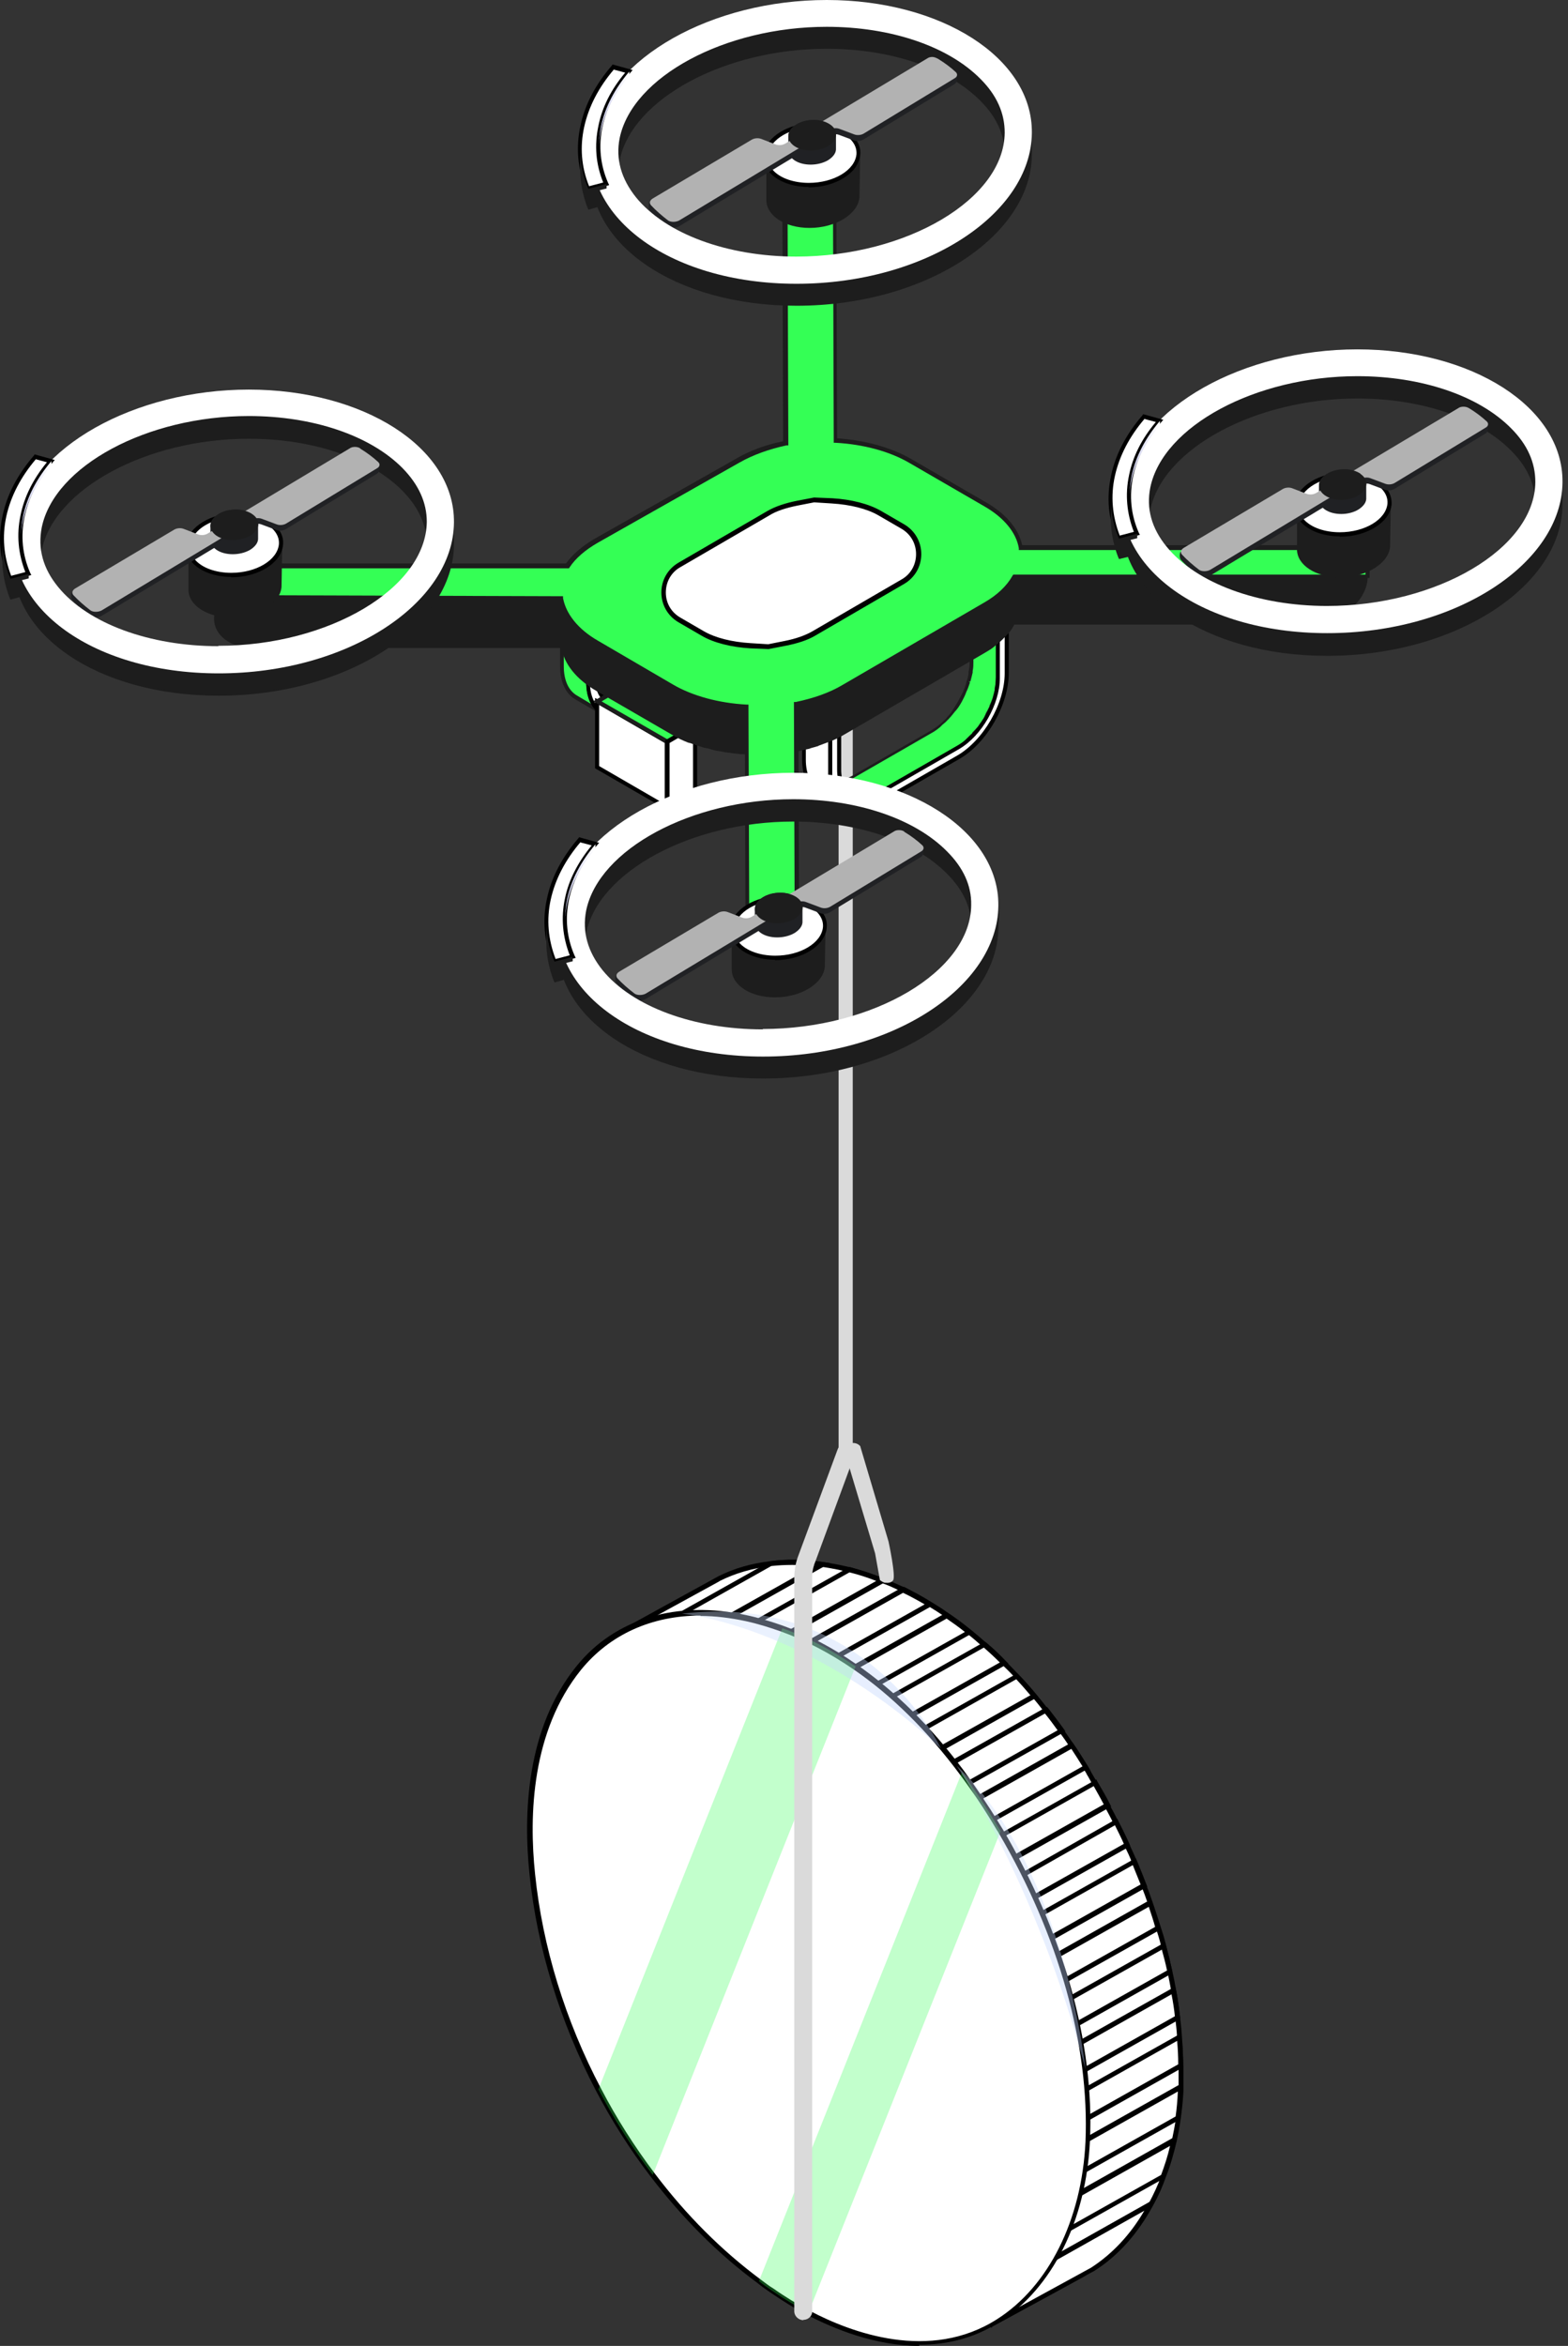 <svg width="246" height="368" viewBox="0 0 246 368" fill="none" xmlns="http://www.w3.org/2000/svg">
<rect x="0" y="0" width="246" height="368" fill="#333333" stroke="none"/>
<path d="M185.256 324.068C185.256 325.178 185.256 326.288 185.256 327.34C185.256 327.573 185.256 327.748 185.256 327.982C185.198 329.384 185.081 330.786 184.847 332.188C184.672 333.415 184.438 334.584 184.205 335.811C183.796 337.68 183.212 339.55 182.511 341.419C181.985 342.938 181.284 344.399 180.583 345.801C178.363 349.89 175.383 353.454 171.469 356.024H171.411L171.294 356.141L170.008 356.842L168.022 357.894L167.263 358.303L155.637 364.671L150.145 362.86L148.334 362.275L152.716 359.004C152.365 358.945 152.073 358.887 151.723 358.77C149.912 358.361 148.159 357.777 146.406 357.134C145.296 356.725 144.186 356.258 143.135 355.732C142.317 355.382 141.557 354.973 140.798 354.505C138.987 353.512 137.293 352.461 135.715 351.351C114.859 336.921 100.721 311.215 98.15 286.153C97.858 283.64 97.741 281.011 97.8 278.383C97.8 276.922 97.917 275.461 98.034 274.001C98.092 272.833 98.267 271.664 98.442 270.496C98.734 268.685 99.144 266.932 99.611 265.179C100.02 263.777 100.487 262.434 101.071 261.148C101.247 260.739 101.422 260.33 101.597 259.921L99.903 257.117L98.793 255.365L112.814 247.711C115.326 246.426 118.072 245.667 120.935 245.316C123.564 244.966 126.251 245.024 128.997 245.433C129.873 245.55 130.808 245.725 131.684 245.9C132.21 246.017 132.736 246.134 133.261 246.251C135.014 246.718 136.767 247.302 138.461 247.945C139.571 248.354 140.623 248.821 141.733 249.347C143.193 250.048 144.537 250.808 145.939 251.626C146.815 252.151 147.75 252.736 148.626 253.378C149.853 254.196 151.022 255.072 152.19 256.007C153.008 256.65 153.767 257.292 154.527 257.935C155.578 258.87 156.63 259.805 157.623 260.856C158.324 261.557 159.025 262.258 159.668 262.959C160.603 263.952 161.537 265.004 162.414 266.056C163.056 266.757 163.641 267.516 164.225 268.276C165.101 269.327 165.861 270.437 166.678 271.547C167.263 272.307 167.788 273.066 168.314 273.884C169.074 274.994 169.833 276.163 170.534 277.273C170.826 277.681 171.06 278.149 171.352 278.558C171.586 278.967 171.82 279.317 171.995 279.726C172.696 280.895 173.338 282.063 173.981 283.231C174.448 284.108 174.857 284.926 175.325 285.802C175.909 286.97 176.493 288.197 177.077 289.424C177.486 290.3 177.837 291.118 178.246 292.053C178.772 293.28 179.297 294.565 179.765 295.85C180.115 296.727 180.466 297.662 180.758 298.538C181.225 299.823 181.634 301.108 182.043 302.452C182.335 303.387 182.627 304.322 182.861 305.256C183.212 306.6 183.562 308.002 183.854 309.346C184.088 310.339 184.263 311.274 184.438 312.267C184.731 313.727 184.906 315.129 185.081 316.532C185.198 317.583 185.315 318.576 185.373 319.57C185.49 321.088 185.549 322.607 185.607 324.126L185.256 324.068Z" fill="white"/>
<path d="M155.636 365.137L147.457 362.449L151.78 359.236C151.78 359.236 151.663 359.236 151.605 359.236C149.91 358.827 148.099 358.243 146.288 357.542C145.237 357.133 144.127 356.666 143.017 356.14C142.199 355.789 141.439 355.381 140.738 354.972H140.621C138.869 353.978 137.116 352.868 135.48 351.758C115.208 337.679 100.369 311.974 97.74 286.268C97.448 283.639 97.331 281.01 97.39 278.44C97.39 276.921 97.506 275.402 97.623 274C97.682 272.831 97.857 271.663 98.032 270.494C98.324 268.625 98.733 266.814 99.201 265.12C99.61 263.718 100.077 262.374 100.661 261.03C100.778 260.68 100.953 260.329 101.129 259.979L98.207 255.247L112.754 247.243C115.208 246.016 117.895 245.256 120.816 244.906C123.387 244.555 126.133 244.614 128.996 245.023C129.872 245.14 130.807 245.315 131.741 245.49C132.267 245.607 132.793 245.724 133.319 245.841C135.13 246.308 136.941 246.892 138.577 247.593C139.628 248.002 140.68 248.47 141.848 248.995C143.25 249.638 144.652 250.398 146.055 251.274C146.814 251.741 147.807 252.325 148.742 253.027C149.91 253.786 151.137 254.721 152.306 255.655C153.182 256.357 154 257.058 154.642 257.642C155.752 258.577 156.804 259.57 157.739 260.563C158.44 261.264 159.141 261.965 159.783 262.666C160.893 263.834 161.77 264.828 162.529 265.762C163.113 266.405 163.698 267.164 164.34 267.982C165.275 269.209 166.093 270.261 166.794 271.254C167.261 271.897 167.787 272.656 168.43 273.591C169.189 274.701 169.89 275.811 170.65 277.038C170.825 277.271 171 277.563 171.117 277.856C171.234 278.031 171.292 278.206 171.409 278.381C171.643 278.79 171.877 279.141 172.052 279.55C172.695 280.601 173.396 281.828 174.038 283.055C174.506 283.873 174.973 284.749 175.382 285.626C176.025 286.911 176.609 288.079 177.135 289.248L177.31 289.598C177.66 290.358 178.011 291.059 178.303 291.877C178.829 293.162 179.355 294.389 179.822 295.674C180.173 296.55 180.523 297.485 180.815 298.361C181.282 299.705 181.691 300.99 182.1 302.276C182.393 303.152 182.685 304.087 182.918 305.08C183.269 306.424 183.619 307.826 183.911 309.169C184.145 310.162 184.32 311.097 184.496 312.09C184.788 313.551 184.963 314.953 185.138 316.414C185.255 317.465 185.372 318.458 185.43 319.51C185.547 320.97 185.606 322.548 185.664 324.067C185.664 325.41 185.664 326.404 185.664 327.338C185.664 327.572 185.664 327.747 185.664 327.981C185.606 329.441 185.43 330.902 185.255 332.246C185.08 333.589 184.846 334.758 184.612 335.868C184.145 337.854 183.619 339.724 182.918 341.476C182.393 342.995 181.75 344.456 180.932 345.916C178.537 350.356 175.44 353.862 171.643 356.257L171.409 356.374L170.533 356.841L170.066 357.133L167.378 358.594L155.577 365.02L155.636 365.137ZM149.151 362.157L155.577 364.261L171.176 355.731C174.856 353.336 177.894 349.947 180.231 345.624C180.99 344.222 181.633 342.82 182.159 341.418V341.301C182.86 339.607 183.386 337.737 183.853 335.751C184.087 334.641 184.32 333.473 184.496 332.187C184.671 330.844 184.788 329.441 184.905 327.981C184.905 327.747 184.905 327.572 184.905 327.338C184.905 326.404 184.905 325.41 184.905 324.067C184.905 322.548 184.788 321.029 184.671 319.568C184.613 318.517 184.496 317.524 184.379 316.53C184.204 315.128 184.028 313.726 183.736 312.266C183.561 311.272 183.386 310.338 183.152 309.345C182.86 308.001 182.509 306.599 182.159 305.255C181.925 304.262 181.633 303.327 181.341 302.451C180.99 301.166 180.523 299.822 180.056 298.537C179.764 297.66 179.413 296.726 179.062 295.849C178.595 294.622 178.069 293.337 177.544 292.052C177.251 291.292 176.901 290.533 176.55 289.832L176.375 289.481C175.849 288.313 175.324 287.145 174.622 285.918C174.214 285.041 173.746 284.223 173.279 283.347C172.636 282.12 171.994 280.893 171.351 279.842C171.117 279.433 170.942 279.082 170.708 278.673C170.591 278.498 170.475 278.323 170.416 278.148C170.241 277.914 170.124 277.622 169.949 277.388C169.248 276.22 168.488 275.11 167.787 274C167.203 273.065 166.677 272.364 166.21 271.721C165.509 270.728 164.749 269.677 163.756 268.45C163.114 267.632 162.529 266.872 161.945 266.23C161.186 265.295 160.309 264.302 159.199 263.133C158.557 262.432 157.856 261.731 157.155 261.089C156.22 260.095 155.168 259.161 154.058 258.226C153.416 257.642 152.598 256.941 151.78 256.298C150.611 255.363 149.443 254.487 148.274 253.669C147.34 252.968 146.347 252.384 145.587 251.916C144.185 251.099 142.783 250.339 141.439 249.697C140.329 249.112 139.278 248.645 138.226 248.294C136.59 247.652 134.896 247.068 133.085 246.6C132.559 246.483 132.092 246.366 131.566 246.25C130.69 246.074 129.755 245.899 128.879 245.782C126.074 245.373 123.387 245.373 120.933 245.665C118.071 246.016 115.383 246.775 112.93 248.002L112.754 248.119L99.317 255.48L102.005 259.862L101.888 260.037C101.713 260.446 101.537 260.797 101.362 261.205C100.778 262.549 100.311 263.893 99.96 265.237C99.493 266.872 99.084 268.625 98.792 270.494C98.617 271.663 98.441 272.773 98.383 273.941C98.266 275.343 98.149 276.804 98.149 278.323C98.149 280.835 98.207 283.464 98.5 286.035C101.129 311.565 115.792 337.036 135.889 350.999C137.467 352.109 139.161 353.161 140.855 354.095H140.972C141.673 354.563 142.491 354.972 143.309 355.322C144.419 355.848 145.47 356.315 146.58 356.724C148.391 357.425 150.144 357.951 151.838 358.36C152.189 358.477 152.481 358.535 152.831 358.594L153.649 358.769L149.209 362.099L149.151 362.157Z" fill="black"/>
<path d="M184.149 335.811C183.74 337.68 183.155 339.55 182.454 341.419L151.608 358.77L145.182 362.392L143.195 358.887L146.35 357.134L184.149 335.869V335.811Z" fill="white"/>
<path d="M145.065 362.914L142.67 358.707L146.117 356.721L184.675 334.988L184.5 335.865C184.032 337.851 183.506 339.72 182.805 341.415V341.59L182.63 341.707L145.007 362.855L145.065 362.914ZM143.78 358.999L145.357 361.862L182.163 341.181C182.688 339.779 183.214 338.201 183.565 336.624L143.721 359.058L143.78 358.999Z" fill="black"/>
<path d="M162.236 266.051L107.496 296.898C107.028 295.729 106.619 294.561 106.21 293.393L106.035 293.1L159.549 262.955C160.484 263.948 161.419 265 162.295 266.051H162.236Z" fill="white"/>
<path d="M107.323 297.422L106.914 296.371C106.563 295.436 106.154 294.443 105.862 293.508L105.512 292.924L105.862 292.749L159.61 262.486L159.843 262.72C160.953 263.888 161.83 264.882 162.589 265.816L162.881 266.167L162.472 266.401L107.323 297.481V297.422ZM106.563 293.216C106.914 294.209 107.264 295.144 107.615 296.079V296.312L161.655 265.933C161.012 265.174 160.311 264.356 159.435 263.421L106.563 293.216Z" fill="black"/>
<path d="M166.509 271.545L110.132 303.268C109.606 302.041 109.08 300.756 108.555 299.529L164.055 268.273C164.931 269.325 165.691 270.435 166.509 271.545Z" fill="white"/>
<path d="M109.955 303.852L109.78 303.443C109.254 302.158 108.67 300.931 108.203 299.704L108.086 299.354L164.229 267.748L164.462 267.982C165.397 269.209 166.215 270.26 166.916 271.253L167.15 271.604L110.014 303.736L109.955 303.852ZM109.021 299.704C109.43 300.698 109.839 301.691 110.306 302.742L165.923 271.429C165.339 270.611 164.696 269.734 163.937 268.8L109.021 299.704Z" fill="black"/>
<path d="M138.404 247.946L98.385 270.438L94.529 272.6L92.543 269.094L99.612 265.122L133.263 246.193C135.015 246.661 136.768 247.245 138.462 247.888L138.404 247.946Z" fill="white"/>
<path d="M94.356 273.181L92.019 268.975L133.207 245.84H133.382C135.193 246.366 137.004 246.95 138.64 247.592L139.399 247.885L94.473 273.181H94.356ZM93.071 269.267L94.648 272.129L98.154 270.143L137.471 248.001C136.128 247.476 134.725 247.008 133.265 246.658L93.071 269.267Z" fill="black"/>
<path d="M170.302 277.263L113.108 309.454C112.465 308.227 111.881 307 111.297 305.831L168.082 273.875C168.842 274.985 169.601 276.153 170.302 277.263Z" fill="white"/>
<path d="M112.99 310.04L112.814 309.689C112.172 308.404 111.588 307.177 111.003 306.009L110.828 305.658L168.198 273.293L168.431 273.585C169.191 274.695 169.892 275.805 170.651 277.032L170.827 277.382L112.931 309.982L112.99 310.04ZM111.88 306.009C112.347 306.944 112.814 307.937 113.34 308.93L169.834 277.09C169.249 276.156 168.665 275.221 168.081 274.345L111.938 305.95L111.88 306.009Z" fill="black"/>
<path d="M89.391 263.602L91.143 266.698L101.016 261.148L114.745 253.437L128.942 245.433C126.196 245.024 123.509 244.966 120.88 245.316L106.917 253.145L99.79 257.117L89.975 262.609L89.332 263.485L89.391 263.602Z" fill="white"/>
<path d="M90.967 267.223L88.922 263.542L89.856 262.315L120.878 244.906C123.449 244.555 126.195 244.614 129.057 245.023L130.226 245.198L91.083 267.223H90.967ZM89.798 263.601L91.259 266.171L127.714 245.665C125.377 245.432 123.098 245.432 120.995 245.665L90.266 262.958L89.798 263.601Z" fill="black"/>
<path d="M152.078 256.012L101.252 284.638L99.266 281.133L148.515 253.383C149.742 254.201 150.91 255.077 152.078 256.012Z" fill="white"/>
<path d="M101.134 285.163L98.797 280.956L148.572 252.914L148.747 253.031C149.915 253.849 151.142 254.725 152.311 255.718L152.778 256.069L101.134 285.163ZM99.848 281.248L101.426 284.111L151.376 256.01C150.441 255.251 149.448 254.55 148.513 253.907L99.848 281.307V281.248Z" fill="black"/>
<path d="M157.506 260.853L104.635 290.589L102.648 287.084L154.41 257.932C155.461 258.866 156.513 259.801 157.506 260.853Z" fill="white"/>
<path d="M104.517 291.172L102.18 286.966L154.525 257.521L154.759 257.697C155.869 258.631 156.92 259.625 157.855 260.618L158.206 260.968L157.738 261.202L104.517 291.172ZM103.231 287.258L104.809 290.121L156.862 260.793C156.102 260.034 155.226 259.216 154.35 258.456L103.173 287.258H103.231Z" fill="black"/>
<path d="M145.829 251.618L97.865 278.609L97.69 278.317L95.879 275.104L97.924 273.935L141.623 249.34C143.083 250.041 144.427 250.8 145.829 251.618Z" fill="white"/>
<path d="M97.747 279.192L95.41 274.986L141.68 248.93H141.855C143.257 249.689 144.659 250.449 146.061 251.325L146.646 251.675L97.747 279.192ZM96.462 275.278L98.039 278.14L145.068 251.675C143.958 251.033 142.79 250.39 141.68 249.864L96.462 275.336V275.278Z" fill="black"/>
<path d="M184.73 316.464L135.072 344.389L133.086 340.884L184.088 312.199C184.38 313.66 184.555 315.062 184.73 316.464Z" fill="white"/>
<path d="M134.956 344.978L132.561 340.771L132.911 340.596L184.38 311.619L184.497 312.145C184.789 313.605 184.964 315.008 185.14 316.468V316.702L184.964 316.819L134.956 344.978ZM133.612 341.063L135.248 343.926L184.322 316.293C184.205 315.124 184.03 314.014 183.796 312.846L133.612 341.122V341.063Z" fill="black"/>
<path d="M176.784 289.421L120.057 321.377C119.356 320.267 117.486 320.092 116.785 318.924L175.031 285.799C175.615 286.967 176.2 288.194 176.784 289.421Z" fill="white"/>
<path d="M119.942 321.904L119.767 321.611C119.475 321.144 118.891 320.852 118.306 320.56C117.605 320.209 116.904 319.859 116.495 319.158L116.262 318.807L175.267 285.273L175.442 285.624C176.085 286.909 176.669 288.078 177.195 289.246L177.312 289.597L177.02 289.772L119.942 321.904ZM117.43 319.041C117.781 319.333 118.19 319.567 118.657 319.859C119.183 320.151 119.767 320.443 120.176 320.852L176.319 289.246C175.91 288.311 175.442 287.377 174.917 286.325L117.372 319.041H117.43Z" fill="black"/>
<path d="M173.751 283.222L116.439 315.471C116.206 315.003 115.914 314.594 115.68 314.185C115.271 313.426 114.862 312.725 114.453 311.965L171.764 279.717C172.465 280.885 173.108 282.054 173.751 283.222Z" fill="white"/>
<path d="M116.321 316.057L116.146 315.706C116.146 315.706 115.912 315.298 115.796 315.064C115.679 314.83 115.562 314.655 115.387 314.421C115.153 313.954 114.919 313.545 114.686 313.078C114.51 312.785 114.335 312.493 114.218 312.143L114.043 311.792L171.997 279.135L172.172 279.485C172.815 280.595 173.516 281.764 174.158 283.049L174.334 283.4L173.983 283.575L116.321 316.057ZM115.036 312.143C115.036 312.143 115.27 312.552 115.328 312.727C115.562 313.136 115.796 313.603 116.029 314.012C116.146 314.246 116.263 314.421 116.38 314.655C116.438 314.772 116.497 314.889 116.555 314.947L173.165 283.049C172.639 282.056 172.114 281.121 171.588 280.186L114.978 312.084L115.036 312.143Z" fill="black"/>
<path d="M180.524 345.797C178.304 349.886 175.324 353.45 171.41 356.02H171.351L171.235 356.137L169.949 356.838L168.021 357.89L167.262 358.299L155.636 364.667L150.145 362.856L180.582 345.738L180.524 345.797Z" fill="white"/>
<path d="M155.637 365.135L149.152 362.974L181.518 344.746L180.875 345.915C178.48 350.355 175.383 353.86 171.586 356.255L171.352 356.372L167.38 358.592L155.579 365.018L155.637 365.135ZM151.08 362.798L155.579 364.259L171.177 355.729C174.507 353.568 177.311 350.588 179.531 346.791L151.08 362.798Z" fill="black"/>
<path d="M185.198 327.332C185.198 327.332 185.198 327.741 185.198 327.975C185.14 329.377 185.023 330.779 184.789 332.181L143.076 355.666L141.791 356.367L140.74 354.439L139.863 352.862L185.257 327.332H185.198Z" fill="white"/>
<path d="M141.677 356.956L139.281 352.749L185.609 326.693V327.336C185.609 327.336 185.609 327.803 185.609 327.979C185.551 329.439 185.376 330.9 185.2 332.243V332.419L185.025 332.535L141.677 356.897V356.956ZM140.975 354.151L141.092 354.327L141.969 355.904L142.903 355.378L184.441 332.01C184.616 330.783 184.733 329.439 184.791 328.095L140.333 353.1L140.917 354.151H140.975Z" fill="black"/>
<path d="M179.47 295.792L123.97 327.047C123.21 325.995 122.392 324.885 121.633 323.717L177.951 291.994C178.477 293.221 179.003 294.506 179.47 295.792Z" fill="white"/>
<path d="M123.855 327.573L123.329 326.814C122.687 325.879 121.986 324.944 121.343 323.951L121.109 323.6L178.187 291.469L178.362 291.878C178.888 293.163 179.414 294.448 179.881 295.675L179.998 295.967L179.706 296.142L123.914 327.573H123.855ZM122.161 323.893C122.745 324.71 123.329 325.528 123.914 326.346L124.03 326.521L178.946 295.617C178.537 294.623 178.129 293.572 177.72 292.579L122.103 323.893H122.161Z" fill="black"/>
<path d="M185.256 324.059L138.461 350.407L136.475 346.902L185.081 319.561C185.198 321.079 185.256 322.598 185.315 324.117L185.256 324.059Z" fill="white"/>
<path d="M138.288 350.937L135.893 346.73L136.243 346.555L185.375 318.922V319.506C185.551 321.025 185.609 322.544 185.609 324.063V324.297L138.288 350.937ZM136.944 347.023L138.58 349.885L184.85 323.829C184.85 322.602 184.791 321.376 184.674 320.149L136.944 347.023Z" fill="black"/>
<path d="M183.501 309.285L131.682 338.437L129.695 334.932L182.508 305.195C182.859 306.539 183.209 307.941 183.501 309.285Z" fill="white"/>
<path d="M131.567 339.022L129.172 334.815L129.522 334.64L182.803 304.67L182.919 305.137C183.27 306.481 183.62 307.883 183.913 309.227V309.519L183.737 309.636L131.567 339.022ZM130.223 335.107L131.859 337.97L183.095 309.11C182.861 308 182.569 306.89 182.277 305.838L130.223 335.107Z" fill="black"/>
<path d="M181.69 302.389L128.176 332.534C127.3 331.483 126.482 330.431 125.605 329.321L180.405 298.475C180.872 299.76 181.281 301.045 181.69 302.389Z" fill="white"/>
<path d="M128.12 333.06L127.886 332.827C127.01 331.775 126.192 330.724 125.316 329.614L125.023 329.263L180.582 297.949L180.757 298.358C181.225 299.702 181.634 300.987 182.043 302.331L182.159 302.623L181.867 302.798L128.061 333.06H128.12ZM126.25 329.497C126.951 330.373 127.594 331.249 128.295 332.067L181.225 302.272C180.933 301.221 180.582 300.169 180.231 299.118L126.25 329.497Z" fill="black"/>
<path d="M170.651 335.92C170.125 346.494 165.977 358.061 156.63 364.02C147.341 369.921 136.124 367.643 126.835 362.735C124.79 361.684 122.862 360.457 121.051 359.23C120.35 358.763 119.707 358.295 119.065 357.769C112.814 353.154 107.205 347.487 102.356 341.119C99.143 336.913 96.281 332.415 93.827 327.682C88.277 317.05 84.655 305.424 83.486 293.973C82.376 282.99 83.603 270.488 90.731 261.608C97.215 253.546 107.264 251.618 117.078 253.78C119.006 254.188 120.876 254.773 122.687 255.415C126.776 256.876 130.632 258.979 134.196 261.433C140.622 265.873 146.231 271.715 150.904 278.024C152.949 280.77 154.819 283.633 156.513 286.495C156.63 286.729 156.805 286.963 156.98 287.255C165.393 301.685 171.352 319.036 170.651 335.92Z" fill="white"/>
<path d="M144.243 367.999C137.291 367.999 130.806 365.312 126.659 363.15C124.614 362.099 122.686 360.872 120.816 359.587C120.115 359.119 119.473 358.652 118.83 358.126C112.637 353.569 107.029 347.902 102.063 341.418C98.792 337.153 95.929 332.596 93.475 327.922C87.867 317.173 84.245 305.489 83.076 294.038C82.083 284.515 82.55 271.137 90.437 261.381C96.455 253.903 106.211 250.982 117.136 253.377C119.064 253.786 120.992 254.37 122.803 255.013C126.717 256.415 130.631 258.46 134.37 261.088C140.388 265.236 146.054 270.845 151.195 277.739C153.123 280.368 155.051 283.23 156.862 286.21L157.038 286.502C157.038 286.502 157.213 286.794 157.33 286.969C166.852 303.21 171.701 320.561 171 335.809C170.416 348.311 165.1 358.944 156.804 364.26C152.714 366.889 148.391 367.824 144.185 367.824L144.243 367.999ZM109.892 253.435C102.238 253.435 95.637 256.415 91.138 261.965C83.427 271.546 82.959 284.691 83.953 294.038C85.121 305.372 88.685 316.998 94.293 327.63C96.689 332.246 99.551 336.744 102.764 341.009C107.672 347.493 113.222 353.044 119.356 357.6C119.998 358.068 120.641 358.594 121.342 359.002C123.153 360.288 125.081 361.456 127.068 362.508C133.494 365.896 145.879 370.57 156.453 363.793C164.516 358.652 169.715 348.253 170.299 335.985C170.942 320.853 166.151 303.678 156.687 287.553C156.57 287.378 156.512 287.203 156.395 287.086L156.22 286.794C154.467 283.814 152.539 280.952 150.611 278.381C145.529 271.546 139.92 265.996 133.961 261.906C130.222 259.336 126.425 257.35 122.569 255.947C120.758 255.305 118.889 254.721 117.019 254.312C114.565 253.786 112.17 253.494 109.892 253.494V253.435Z" fill="black"/>
<path opacity="0.3" d="M134.194 261.498L102.412 341.184C99.199 336.978 96.337 332.479 93.883 327.747L122.743 255.422C126.832 256.882 130.688 258.986 134.252 261.439L134.194 261.498Z" fill="#34FF55"/>
<path opacity="0.3" d="M156.982 287.258L126.836 362.797C124.792 361.745 122.864 360.518 121.053 359.291C120.352 358.824 119.709 358.357 119.066 357.831L150.906 278.027C152.951 280.773 154.82 283.636 156.514 286.498C156.631 286.732 156.807 286.966 156.982 287.258Z" fill="#34FF55"/>
<path style="mix-blend-mode:screen" opacity="0.39" d="M106.971 253.14C106.971 253.14 126.308 254.717 147.632 274.289C147.632 274.289 136.064 249.635 106.971 253.14Z" fill="url(#paint0_linear_11782_7595)"/>
<path style="mix-blend-mode:screen" opacity="0.39" d="M150.086 276.979C150.086 276.979 162.763 295.849 170.3 324.592C170.3 324.592 166.97 292.811 150.086 276.979Z" fill="url(#paint1_linear_11782_7595)"/>
<path d="M132.676 108.08C132.034 108.08 131.566 108.84 131.566 109.716V228.662C131.566 229.596 132.092 230.297 132.676 230.297C133.261 230.297 133.786 229.538 133.786 228.662V109.716C133.786 108.781 133.261 108.08 132.676 108.08Z" fill="#DADADA"/>
<path d="M130.396 123.034C130.396 123.034 130.279 122.041 130.279 121.573V111.291L131.622 110.473L127.533 108.078L126.131 108.896V119.178C126.131 121.573 127.007 123.268 128.409 124.086L132.499 126.481C131.447 125.838 130.688 124.67 130.396 123.034Z" fill="white"/>
<path d="M132.325 126.77L128.235 124.375C126.716 123.498 125.84 121.629 125.84 119.175V108.718L127.534 107.725L132.266 110.47L130.572 111.464V121.512C130.572 121.921 130.747 122.797 130.747 122.914C130.981 124.433 131.682 125.543 132.675 126.127L132.325 126.712V126.77ZM126.424 109.127V119.175C126.424 121.395 127.184 123.031 128.527 123.79L130.689 125.076C130.397 124.492 130.163 123.849 130.046 123.089C130.046 123.089 129.929 122.038 129.929 121.629V111.171L130.923 110.587L127.476 108.601L126.424 109.185V109.127Z" fill="black"/>
<path d="M153.823 92.947L152.421 93.765V104.047C152.421 104.515 152.421 104.982 152.304 105.508C152.304 105.566 152.304 105.683 152.304 105.742C152.245 106.209 152.129 106.676 152.012 107.085C152.012 107.085 152.012 107.144 152.012 107.202C151.837 107.728 151.661 108.195 151.486 108.663C151.252 109.188 151.019 109.656 150.726 110.123C150.434 110.59 150.142 111.058 149.85 111.467C149.85 111.467 149.792 111.525 149.733 111.584C149.441 111.993 149.149 112.343 148.799 112.694C148.74 112.752 148.682 112.81 148.565 112.927C148.331 113.219 148.039 113.453 147.747 113.687C147.63 113.804 147.513 113.92 147.396 113.979C146.987 114.271 146.637 114.563 146.228 114.797L133.843 121.924C133.434 122.158 133.083 122.333 132.674 122.45C132.616 122.45 132.499 122.45 132.441 122.508C132.09 122.625 131.798 122.684 131.506 122.684H131.681V123.443L133.667 124.728H133.492C133.609 124.728 133.726 124.845 133.784 124.904C133.901 124.904 134.018 124.962 134.135 125.021C134.193 125.021 134.252 125.021 134.369 125.021C134.369 125.021 134.369 125.021 134.427 125.021C134.544 125.021 134.661 125.021 134.777 125.021C134.894 125.021 135.07 125.021 135.186 125.021H135.303C135.303 125.021 135.303 125.021 135.42 125.021C135.478 125.021 135.595 125.021 135.654 125.021C135.829 125.021 136.004 124.962 136.18 124.904C136.238 124.904 136.355 124.904 136.413 124.845C136.472 124.845 136.53 124.845 136.647 124.787C136.764 124.787 136.822 124.787 136.939 124.67C137.231 124.553 137.523 124.378 137.815 124.261L150.201 117.134C150.61 116.9 151.019 116.608 151.369 116.316C151.486 116.199 151.603 116.082 151.72 116.024C151.895 115.848 152.07 115.732 152.245 115.556C152.304 115.498 152.421 115.381 152.479 115.323C152.537 115.264 152.596 115.206 152.713 115.089C152.771 115.03 152.888 114.914 152.946 114.855C153.122 114.68 153.297 114.446 153.472 114.213C153.472 114.154 153.589 114.037 153.648 113.979C153.648 113.979 153.706 113.92 153.706 113.862C153.706 113.804 153.823 113.745 153.881 113.628C153.998 113.453 154.115 113.278 154.232 113.103C154.349 112.927 154.465 112.752 154.582 112.577C154.641 112.46 154.758 112.285 154.816 112.109C154.933 111.934 154.991 111.759 155.108 111.584C155.167 111.408 155.283 111.233 155.342 111.116C155.4 110.941 155.517 110.766 155.575 110.532C155.634 110.357 155.751 110.123 155.809 109.948C155.809 109.831 155.809 109.773 155.926 109.656C155.926 109.656 155.926 109.597 155.926 109.539C155.926 109.48 155.926 109.422 155.984 109.305C156.043 109.072 156.101 108.838 156.16 108.604C156.16 108.429 156.16 108.312 156.218 108.195C156.218 108.137 156.218 108.02 156.218 107.962C156.218 107.903 156.218 107.845 156.218 107.728C156.218 107.319 156.276 106.91 156.276 106.501V96.219L157.62 95.401L153.531 93.006L153.823 92.947Z" fill="#34FF55"/>
<path d="M135.13 125.545C135.13 125.545 134.954 125.545 134.896 125.545C134.779 125.545 134.604 125.545 134.487 125.545H134.37C134.37 125.545 134.195 125.487 134.078 125.428C133.961 125.428 133.844 125.37 133.728 125.311C133.611 125.311 133.494 125.195 133.377 125.136L133.143 125.019V124.902L131.391 123.734V122.799H131.507V122.449C131.507 122.449 132.092 122.332 132.384 122.274H132.618C133.026 122.04 133.377 121.865 133.728 121.689L146.113 114.562C146.463 114.328 146.872 114.095 147.281 113.744C147.34 113.744 147.398 113.627 147.515 113.569L147.632 113.452C147.632 113.452 148.158 112.985 148.391 112.751C148.45 112.692 148.508 112.634 148.566 112.517C148.917 112.167 149.209 111.816 149.443 111.407C149.793 110.881 150.085 110.414 150.319 110.005C150.611 109.479 150.845 109.012 151.079 108.545C151.312 108.019 151.488 107.551 151.604 107.084V106.967C151.78 106.558 151.897 106.149 151.955 105.623V105.39C152.072 104.864 152.13 104.455 152.13 103.988V93.53L153.824 92.537L158.557 95.283L156.862 96.276V106.325C156.862 106.733 156.862 107.142 156.862 107.61C156.862 107.668 156.862 107.727 156.862 107.785V108.194C156.862 108.194 156.746 108.369 156.746 108.486C156.746 108.72 156.629 109.012 156.57 109.246L156.395 109.888C156.395 109.888 156.278 110.297 156.161 110.531C156.103 110.706 155.986 110.881 155.928 111.115C155.811 111.349 155.752 111.524 155.694 111.699C155.635 111.875 155.519 112.05 155.402 112.225C155.343 112.4 155.227 112.517 155.168 112.692C155.168 112.692 155.168 112.751 155.168 112.809C155.051 112.985 154.934 113.16 154.818 113.335C154.701 113.51 154.584 113.686 154.467 113.861C154.467 113.919 154.35 113.978 154.35 114.036L154.058 114.445C154.058 114.445 153.708 114.854 153.532 115.088C153.532 115.146 153.415 115.205 153.357 115.263H153.299C153.299 115.263 153.182 115.497 153.065 115.555C153.065 115.555 152.948 115.73 152.89 115.789C152.773 115.906 152.598 116.022 152.481 116.139L152.189 116.373C152.189 116.373 152.072 116.49 151.955 116.548C151.546 116.899 151.137 117.191 150.728 117.425L138.343 124.552C138.051 124.727 137.759 124.902 137.408 125.019C137.35 125.019 137.291 125.019 137.174 125.078H137.057C137.057 125.078 136.882 125.195 136.824 125.195H136.765C136.765 125.195 136.649 125.253 136.59 125.253C136.415 125.253 136.181 125.37 136.006 125.37C135.948 125.37 135.831 125.37 135.772 125.37L135.655 125.078V125.428H135.539C135.48 125.428 135.422 125.428 135.363 125.428L135.13 125.545ZM134.02 124.727C134.02 124.727 134.136 124.727 134.253 124.786C134.312 124.786 134.37 124.786 134.429 124.786H134.545C134.545 124.786 134.779 124.844 134.896 124.844C135.013 124.844 135.188 124.844 135.305 124.844H135.539C135.539 124.844 135.714 124.844 135.772 124.844C135.947 124.844 136.123 124.786 136.298 124.727C136.298 124.727 136.356 124.727 136.415 124.727H136.532C136.532 124.727 136.649 124.669 136.765 124.61H136.882C136.882 124.61 136.999 124.552 137.057 124.494C137.35 124.377 137.583 124.26 137.875 124.085L150.261 116.957C150.611 116.724 151.02 116.49 151.371 116.139C151.429 116.139 151.488 116.022 151.546 115.964L151.838 115.672C151.838 115.672 152.072 115.438 152.189 115.321C152.247 115.321 152.305 115.205 152.364 115.146H152.422C152.422 115.146 152.539 114.912 152.598 114.854L152.714 114.737C152.714 114.737 152.831 114.62 152.89 114.562C153.065 114.387 153.24 114.153 153.415 113.978L153.649 113.627C153.649 113.627 153.766 113.452 153.824 113.393C153.941 113.218 154.058 113.043 154.175 112.868C154.292 112.692 154.409 112.517 154.467 112.342C154.467 112.342 154.642 111.991 154.701 111.816C154.818 111.641 154.876 111.466 154.993 111.29C155.051 111.115 155.168 110.94 155.227 110.823V110.706C155.227 110.706 155.402 110.356 155.46 110.18C155.519 110.005 155.635 109.771 155.694 109.596L155.869 108.953C155.869 108.953 155.986 108.486 156.044 108.252C156.044 108.136 156.044 108.077 156.044 107.96L156.161 107.376C156.161 106.967 156.22 106.558 156.22 106.208V95.75L157.213 95.166L153.766 93.18L152.714 93.764V103.812C152.714 104.28 152.714 104.747 152.598 105.273V105.507C152.481 106.032 152.364 106.441 152.247 106.909H151.897L152.189 107.026C152.013 107.551 151.838 108.077 151.604 108.545C151.429 109.07 151.137 109.596 150.903 110.063C150.611 110.589 150.319 111.057 149.969 111.466L149.852 111.582C149.56 111.933 149.268 112.342 148.917 112.692C148.859 112.751 148.8 112.868 148.683 112.926C148.45 113.218 148.158 113.452 147.865 113.686L147.749 113.802C147.749 113.802 147.573 113.978 147.515 114.036C147.106 114.387 146.697 114.679 146.288 114.912L133.903 122.04C133.552 122.274 133.143 122.449 132.676 122.624H132.442C132.442 122.624 132.092 122.799 131.916 122.858V123.15L133.961 124.435L134.02 124.727Z" fill="#1D1D1D"/>
<path d="M156.571 96.103V106.386C156.571 110.358 153.825 115.207 150.32 117.252L137.934 124.379C134.487 126.366 131.625 124.788 131.625 120.816V110.533L130.223 111.351V121.633C130.223 126.482 133.728 128.469 137.934 126.015L150.32 118.888C154.526 116.434 157.973 110.533 157.973 105.684V95.402L156.571 96.22V96.103Z" fill="white"/>
<path d="M134.545 127.363C133.727 127.363 133.026 127.187 132.384 126.779C130.806 125.902 129.988 124.033 129.988 121.579V111.122L131.975 109.953V120.761C131.975 122.572 132.617 123.857 133.669 124.5C134.779 125.143 136.239 124.967 137.817 124.091L150.202 116.964C153.59 115.036 156.278 110.304 156.278 106.389V95.932L158.264 94.764V105.572C158.264 110.537 154.817 116.613 150.494 119.067L138.109 126.194C136.824 126.895 135.655 127.304 134.545 127.304V127.363ZM130.572 111.531V121.579C130.572 123.799 131.332 125.435 132.676 126.194C134.019 126.954 135.83 126.779 137.758 125.669L150.144 118.541C154.291 116.146 157.622 110.362 157.622 105.63V95.932L156.862 96.341V106.389C156.862 110.479 153.999 115.445 150.494 117.49L138.109 124.617C136.298 125.669 134.604 125.785 133.318 125.026C132.033 124.266 131.332 122.747 131.332 120.703V111.005L130.572 111.414V111.531Z" fill="black"/>
<path d="M92.423 108.372C92.423 108.372 92.306 107.379 92.306 106.911V96.629L93.65 95.811L89.56 93.416L88.158 94.234V104.516C88.158 106.911 89.034 108.606 90.437 109.423L94.526 111.819C93.475 111.176 92.715 110.008 92.423 108.372Z" fill="#34FF55"/>
<path d="M94.352 112.106L90.263 109.711C88.743 108.834 87.867 106.965 87.867 104.511V94.054L89.445 93.119H89.678L94.294 95.806L92.599 96.8V106.848C92.599 107.257 92.775 108.133 92.775 108.25C93.008 109.769 93.709 110.879 94.703 111.463L94.352 112.048V112.106ZM88.451 94.463V104.511C88.451 106.731 89.211 108.367 90.555 109.127L92.716 110.412C92.424 109.828 92.19 109.185 92.073 108.426C92.073 108.426 91.957 107.374 91.957 106.907V96.449L92.95 95.865L89.503 93.879L88.451 94.463Z" fill="#1D1D1D"/>
<path d="M115.852 78.287L114.45 79.105V89.387C114.45 89.855 114.45 90.322 114.392 90.848C114.392 90.906 114.392 91.023 114.392 91.081C114.333 91.549 114.217 92.016 114.1 92.425C114.1 92.425 114.1 92.484 114.1 92.542C113.925 93.009 113.749 93.535 113.574 94.002C113.34 94.528 113.107 94.996 112.815 95.463C112.522 95.93 112.23 96.398 111.938 96.807C111.938 96.807 111.938 96.865 111.821 96.924C111.529 97.332 111.237 97.683 110.887 98.034C110.828 98.092 110.77 98.209 110.653 98.267C110.419 98.559 110.127 98.793 109.835 99.027C109.718 99.144 109.601 99.26 109.484 99.319C109.134 99.611 108.725 99.903 108.316 100.137L95.931 107.264C95.522 107.498 95.171 107.673 94.762 107.79C94.704 107.79 94.587 107.79 94.529 107.848C94.237 107.965 93.944 107.965 93.652 108.024V108.783L95.697 110.068C95.814 110.068 95.872 110.185 95.989 110.244C96.106 110.244 96.164 110.302 96.281 110.36C96.34 110.36 96.398 110.36 96.515 110.36C96.515 110.36 96.515 110.36 96.573 110.36C96.69 110.36 96.807 110.36 96.924 110.36C97.041 110.36 97.216 110.36 97.333 110.36C97.333 110.36 97.391 110.36 97.45 110.36C97.45 110.36 97.508 110.36 97.567 110.36C97.625 110.36 97.742 110.36 97.8 110.36C97.975 110.36 98.151 110.302 98.326 110.244C98.385 110.244 98.501 110.244 98.56 110.185C98.618 110.185 98.735 110.185 98.793 110.127C98.91 110.127 98.969 110.068 99.085 110.01C99.378 109.893 99.67 109.776 99.962 109.601L112.347 102.474C112.756 102.24 113.165 101.948 113.516 101.656C113.632 101.539 113.749 101.422 113.866 101.364C114.041 101.188 114.217 101.071 114.392 100.896C114.45 100.838 114.567 100.721 114.626 100.662C114.684 100.604 114.742 100.546 114.859 100.429C114.918 100.37 115.035 100.253 115.093 100.195C115.268 100.02 115.443 99.786 115.619 99.552C115.677 99.494 115.736 99.377 115.794 99.319C115.794 99.319 115.852 99.26 115.911 99.202C115.911 99.144 116.028 99.085 116.086 98.968C116.203 98.793 116.32 98.618 116.437 98.442C116.553 98.267 116.67 98.092 116.787 97.917C116.846 97.8 116.962 97.624 117.021 97.508C117.138 97.332 117.196 97.157 117.313 96.982C117.371 96.807 117.488 96.631 117.547 96.514C117.605 96.339 117.722 96.164 117.78 95.93C117.839 95.755 117.897 95.521 118.014 95.346C118.014 95.229 118.072 95.171 118.131 95.054C118.131 95.054 118.131 94.996 118.131 94.937C118.131 94.879 118.131 94.82 118.189 94.704C118.248 94.47 118.306 94.236 118.365 94.002C118.365 93.886 118.365 93.71 118.423 93.594C118.423 93.535 118.423 93.418 118.423 93.36C118.423 93.301 118.423 93.243 118.423 93.126C118.423 92.717 118.481 92.308 118.481 91.899V81.617L119.825 80.799L115.736 78.404L115.852 78.287Z" fill="url(#paint2_linear_11782_7595)"/>
<path d="M93.359 108.025C93.359 108.025 93.359 108.2 93.476 108.2C93.476 108.2 93.593 108.2 93.651 108.2V107.908H93.359V108.083V108.025Z" fill="url(#paint3_linear_11782_7595)"/>
<path d="M118.596 81.441V91.723C118.596 95.696 115.85 100.545 112.345 102.59L99.96 109.717C96.513 111.703 93.65 110.126 93.65 106.153V95.871L92.248 96.689V106.971C92.248 111.82 95.753 113.807 99.96 111.353L112.345 104.226C116.551 101.772 119.998 95.871 119.998 91.022V80.74L118.596 81.558V81.441Z" fill="white"/>
<path d="M96.514 112.701C95.754 112.701 94.995 112.525 94.352 112.116C92.775 111.24 91.957 109.371 91.957 106.917V96.46L93.943 95.291V106.099C93.943 107.91 94.586 109.195 95.638 109.838C96.748 110.481 98.208 110.305 99.785 109.429L112.171 102.302C115.559 100.374 118.247 95.642 118.247 91.727V81.27L120.233 80.102V90.909C120.233 95.875 116.786 101.893 112.463 104.405L100.078 111.532C98.792 112.233 97.624 112.642 96.514 112.642V112.701ZM92.541 96.868V106.917C92.541 109.137 93.301 110.773 94.644 111.532C95.988 112.292 97.799 112.116 99.727 111.006L112.112 103.879C116.26 101.484 119.59 95.7 119.59 90.968V81.27L118.831 81.679V91.727C118.831 95.817 115.968 100.783 112.463 102.886L100.078 110.013C98.325 111.065 96.572 111.182 95.287 110.422C94.002 109.663 93.301 108.144 93.301 106.099V96.401L92.541 96.81V96.868Z" fill="black"/>
<path d="M93.707 120.346L104.632 126.656L104.69 116.315L93.707 110.006V120.346Z" fill="white"/>
<path d="M104.985 127.241L93.359 120.522V120.347V109.48L104.985 116.199V116.374V127.241ZM94.002 120.172L104.284 126.131V116.549L94.002 110.59V120.172Z" fill="black"/>
<path d="M93.715 110.01L104.698 116.378L109.021 113.808L98.096 107.498L93.715 110.01Z" fill="#34FF55"/>
<path d="M104.696 116.727L93.07 110.009L98.094 107.088L109.72 113.806L104.696 116.727ZM94.356 110.009L104.696 115.968L108.377 113.806L98.094 107.847L94.414 110.009H94.356Z" fill="#1D1D1D"/>
<path d="M104.635 126.661L109.016 124.149V113.809L104.693 116.321L104.635 126.661Z" fill="white"/>
<path d="M104.344 127.248V116.148L109.368 113.227V124.327L104.344 127.248ZM105.045 116.557V126.138L108.725 123.976V114.395L105.045 116.557Z" fill="black"/>
<path d="M158.442 91.553C158.15 91.962 157.741 92.371 157.332 92.721C156.982 93.072 156.573 93.364 156.164 93.715C156.164 93.715 156.047 93.773 155.988 93.831C155.58 94.124 155.112 94.416 154.645 94.708L132.445 107.619C131.86 107.969 131.218 108.261 130.575 108.554C130.342 108.67 130.166 108.729 129.933 108.787C129.465 108.963 128.998 109.138 128.53 109.313C128.18 109.43 127.771 109.547 127.42 109.664C127.245 109.664 127.07 109.78 126.836 109.839C126.252 110.014 125.609 110.131 124.967 110.248V117.901C125.551 117.784 126.194 117.609 126.778 117.492C126.953 117.492 127.128 117.375 127.362 117.317C127.654 117.258 127.946 117.142 128.18 117.083C128.297 117.083 128.355 117.025 128.472 116.966C128.939 116.791 129.407 116.616 129.874 116.44C130.108 116.324 130.342 116.265 130.517 116.207C131.159 115.915 131.802 115.623 132.386 115.272L154.586 102.361C154.586 102.361 154.762 102.244 154.878 102.186C155.287 101.952 155.638 101.718 155.988 101.426C155.988 101.426 156.105 101.368 156.105 101.309C156.514 101.017 156.865 100.725 157.215 100.375C157.215 100.375 157.215 100.375 157.274 100.316C157.683 99.907 158.033 99.557 158.384 99.148C158.676 98.797 158.909 98.388 159.143 97.979H204.42C210.028 97.979 214.585 94.532 214.585 90.326H159.202C158.968 90.735 158.734 91.086 158.442 91.495V91.553Z" fill="#1D1D1D"/>
<path d="M113.746 110.42C112.928 110.303 112.11 110.128 111.35 109.894C111.175 109.894 111 109.836 110.825 109.777C109.89 109.543 109.014 109.251 108.137 108.901C108.137 108.901 108.02 108.901 107.962 108.842C107.086 108.492 106.268 108.083 105.45 107.616L93.766 100.78C90.494 98.911 88.508 96.516 88.099 93.828H33.65L33.592 97.158C33.592 99.67 36.279 101.657 39.609 101.657H88.099C88.508 104.11 90.377 106.564 93.649 108.433L105.45 115.269C106.209 115.736 107.086 116.145 107.962 116.496C107.962 116.496 108.079 116.496 108.137 116.554C108.137 116.554 108.196 116.554 108.254 116.554C109.014 116.846 109.773 117.08 110.533 117.313C110.649 117.313 110.708 117.313 110.825 117.372C111 117.372 111.175 117.43 111.35 117.489C111.759 117.606 112.11 117.722 112.519 117.781C112.928 117.839 113.337 117.898 113.746 118.015C113.863 118.015 114.038 118.015 114.155 118.073C114.213 118.073 114.33 118.073 114.388 118.073C114.973 118.19 115.615 118.248 116.258 118.307C116.55 118.307 116.842 118.307 117.193 118.365V110.712C116.199 110.712 115.206 110.537 114.155 110.42C114.038 110.42 113.863 110.42 113.746 110.361V110.42Z" fill="#1D1D1D"/>
<path d="M160.072 85.879C159.663 83.425 157.794 80.972 154.522 79.102L142.721 72.267C139.449 70.397 135.301 69.287 130.978 69.054L130.861 33.066H123.15L123.091 33.008L123.208 69.521C120.521 70.047 117.95 70.982 115.789 72.209L93.589 84.769C91.427 85.996 89.908 87.398 89.032 88.742H33.648V93.591L88.156 93.766C88.564 96.22 90.434 98.732 93.706 100.66L105.507 107.553C108.778 109.423 112.984 110.533 117.249 110.766L117.366 143.658H125.136L125.019 110.241C127.765 109.715 130.336 108.839 132.497 107.612L154.697 94.701C156.859 93.415 158.378 91.955 159.254 90.377H214.637V85.879H160.189H160.072Z" fill="#34FF55"/>
<path d="M116.96 144.005V143.655L116.843 111.056C112.52 110.763 108.431 109.653 105.276 107.842L93.475 100.949C90.378 99.138 88.392 96.742 87.808 94.113L33.301 93.938V88.388H88.801C89.794 86.986 91.371 85.642 93.358 84.474L115.558 71.913C117.661 70.686 120.173 69.752 122.861 69.226L122.744 32.654H131.215V33.063L131.332 68.759C135.655 69.051 139.744 70.161 142.899 71.972L154.7 78.807C157.855 80.618 159.841 83.013 160.367 85.525H214.874V90.667H159.374C158.381 92.302 156.862 93.763 154.758 94.931L132.559 107.842C130.514 109.011 128.06 109.946 125.256 110.471L125.373 143.947H116.902L116.96 144.005ZM33.943 93.354L88.334 93.529V93.821C88.801 96.333 90.729 98.729 93.767 100.481L105.568 107.375C108.664 109.186 112.812 110.296 117.135 110.53H117.427V110.88L117.544 143.479H124.672L124.555 110.121H124.847C127.651 109.537 130.163 108.66 132.208 107.433L154.408 94.522C156.453 93.354 157.972 91.893 158.848 90.316L158.965 90.141H214.231V86.285H159.841V85.993C159.432 83.539 157.504 81.202 154.466 79.45L142.665 72.614C139.569 70.803 135.421 69.693 131.098 69.46H130.806V69.109L130.689 33.472H123.562L123.678 69.869H123.386C120.699 70.453 118.187 71.329 116.025 72.556L93.825 85.117C91.78 86.285 90.261 87.629 89.385 88.972L89.268 89.148H34.06V93.354H33.943Z" fill="#1D1D1D"/>
<path d="M141.617 82.605L137.995 80.502C136.125 79.45 133.438 78.749 130.517 78.574L127.771 78.398L125.025 78.924C123.273 79.275 121.754 79.8 120.585 80.443L106.623 88.564C103.292 90.492 103.292 95.282 106.623 97.21L110.245 99.313C112.114 100.365 114.801 101.066 117.723 101.241L120.527 101.416L123.214 100.891C124.967 100.54 126.544 100.014 127.713 99.372L141.675 91.251C145.005 89.323 145.005 84.533 141.675 82.605H141.617Z" fill="white"/>
<path d="M120.585 101.822L117.722 101.706C114.743 101.53 111.939 100.829 110.069 99.719L106.447 97.616C104.753 96.623 103.76 94.87 103.76 92.942C103.76 91.014 104.753 89.262 106.447 88.269L120.41 80.148C121.637 79.447 123.214 78.921 124.967 78.571L127.713 78.045L130.575 78.162C133.555 78.337 136.3 79.038 138.228 80.148L141.85 82.251C143.545 83.244 144.538 84.997 144.538 86.925C144.538 88.853 143.545 90.606 141.85 91.599L127.888 99.719C126.719 100.42 125.083 100.946 123.272 101.297L120.585 101.822ZM127.713 78.804L125.025 79.33C123.331 79.681 121.812 80.148 120.702 80.849L106.739 88.97C105.279 89.788 104.461 91.306 104.461 92.942C104.461 94.637 105.337 96.097 106.798 96.915L110.42 99.018C112.231 100.07 114.86 100.712 117.722 100.888L120.527 101.063L123.156 100.537C124.908 100.187 126.369 99.661 127.479 99.018L141.441 90.898C142.902 90.08 143.72 88.561 143.72 86.925C143.72 85.231 142.844 83.77 141.441 82.952L137.819 80.849C136.008 79.798 133.379 79.155 130.517 78.98L127.771 78.804H127.713Z" fill="black"/>
<path d="M124.444 124.73C92.312 124.73 87.522 145.236 87.522 145.236V147.69C86.821 159.433 100.608 169.189 119.712 169.189C139.984 169.189 156.517 158.206 156.634 145.528C156.634 145.236 156.868 142.198 156.634 141.147C154.648 132.325 148.864 124.672 124.444 124.672V124.73ZM119.712 164.983C108.845 164.983 99.206 161.419 94.532 155.694C92.195 152.772 91.319 149.676 91.962 146.346C93.948 136.707 108.495 128.878 124.444 128.878C134.492 128.878 143.489 131.916 148.572 137.057C151.142 139.628 152.428 142.432 152.369 145.47C152.311 155.869 137.004 164.924 119.653 164.924L119.712 164.983Z" fill="#1D1D1D"/>
<path d="M121.636 149.738C117.839 149.738 114.859 147.868 114.801 145.473V152.075C114.801 154.529 117.722 156.456 121.578 156.456C125.667 156.456 129.172 154.295 129.406 151.666C129.406 151.549 129.523 145.006 129.523 145.006C129.523 147.635 125.667 149.796 121.636 149.796V149.738Z" fill="#1D1D1D"/>
<path d="M122.688 140.809C118.716 140.809 115.269 142.853 114.918 145.424C114.568 148.053 117.606 150.214 121.695 150.214C125.785 150.214 129.231 148.053 129.465 145.424C129.699 142.853 126.661 140.809 122.688 140.809Z" fill="white"/>
<path d="M121.637 150.56C119.066 150.56 116.729 149.684 115.503 148.282C114.743 147.405 114.451 146.471 114.568 145.419C114.918 142.673 118.482 140.512 122.63 140.512C125.142 140.512 127.42 141.33 128.706 142.732C129.465 143.55 129.816 144.543 129.699 145.536C129.465 148.34 125.843 150.619 121.578 150.619L121.637 150.56ZM122.63 141.154C118.833 141.154 115.503 143.082 115.21 145.536C115.094 146.354 115.386 147.172 115.97 147.873C117.08 149.158 119.241 149.918 121.637 149.918C125.551 149.918 128.881 147.931 129.115 145.419C129.173 144.601 128.881 143.842 128.238 143.141C127.07 141.914 125.025 141.154 122.63 141.154Z" fill="black"/>
<path d="M124.965 140.742C123.621 139.807 121.284 139.807 119.707 140.742C118.889 141.268 118.422 141.91 118.422 142.612V144.832C118.422 145.357 118.714 145.883 119.357 146.351C120.7 147.285 123.096 147.285 124.673 146.351C125.491 145.825 125.958 145.182 125.9 144.481V142.261C125.9 141.735 125.549 141.151 124.965 140.742Z" fill="#202124"/>
<path d="M141.79 131.395C141.381 131.103 140.621 131.103 140.154 131.395L120.583 143.138L117.837 144.773C117.428 145.007 116.844 145.065 116.376 144.89L114.098 144.014C113.631 143.839 113.046 143.897 112.638 144.131L96.63 153.011C96.63 153.011 96.28 153.829 96.805 154.354C97.565 155.172 98.5 155.99 99.493 156.75C99.902 157.1 100.72 157.042 101.245 156.75L122.16 144.131L124.906 142.495C125.315 142.261 125.899 142.203 126.366 142.378L128.703 143.254C129.171 143.43 129.755 143.371 130.164 143.138L144.477 134.433C145.12 134.024 144.828 132.972 144.828 132.972C144.828 132.972 142.841 132.037 141.848 131.395H141.79Z" fill="#202124"/>
<path d="M141.794 130.394C141.561 130.277 141.327 130.219 141.035 130.219C140.743 130.219 140.45 130.277 140.217 130.452L120.646 142.195L117.9 143.831C117.491 144.065 116.907 144.123 116.439 143.948L114.161 143.071C113.694 142.896 113.109 142.955 112.7 143.188L97.16 152.419C96.693 152.711 96.576 153.12 96.868 153.47C97.628 154.288 98.562 155.106 99.556 155.866C99.965 156.158 100.782 156.158 101.308 155.866L122.223 143.247L124.969 141.611C125.378 141.377 125.962 141.319 126.429 141.494L128.766 142.37C129.234 142.546 129.818 142.487 130.227 142.254L144.54 133.549C144.949 133.315 145.007 132.906 144.715 132.614C143.897 131.855 142.963 131.153 141.911 130.511L141.794 130.394Z" fill="#B2B2B2"/>
<path d="M124.965 140.742C124.264 140.275 123.388 140.041 122.395 140.041C121.402 140.041 120.467 140.275 119.707 140.742C118.13 141.677 118.013 143.196 119.357 144.131C120.701 145.065 123.096 145.065 124.673 144.131C126.192 143.196 126.367 141.677 124.965 140.742Z" fill="#1D1D1D"/>
<path d="M124.442 121.227C106.566 121.227 90.266 130.223 87.812 142.083C85.242 154.76 99.438 165.744 119.71 165.744C139.982 165.744 156.516 154.76 156.632 142.083C156.749 130.282 142.319 121.227 124.442 121.227ZM119.71 161.479C108.844 161.479 99.204 157.915 94.531 152.19C92.194 149.269 91.317 146.172 91.96 142.842C93.947 133.203 108.493 125.374 124.442 125.374C134.491 125.374 143.488 128.412 148.57 133.553C151.141 136.124 152.426 138.928 152.368 141.966C152.309 152.365 137.003 161.42 119.652 161.42L119.71 161.479Z" fill="white"/>
<path d="M93.418 132.389L90.964 131.746C88.452 134.609 86.816 137.763 86.115 141.035C85.414 144.365 85.706 147.637 86.992 150.85L89.854 150.09C88.627 147.169 88.335 144.131 88.978 141.035C89.621 137.997 91.081 135.135 93.418 132.447V132.389Z" fill="#D3D3D3"/>
<path d="M93.416 132.389L90.962 131.746C88.45 134.609 86.814 137.763 86.113 141.035C85.412 144.365 85.704 147.637 86.99 150.85L89.852 150.09C88.625 147.169 88.333 144.131 88.976 141.035C89.619 137.997 91.079 135.135 93.416 132.447V132.389Z" fill="white"/>
<path d="M86.817 151.199L86.7 150.907C85.356 147.694 85.064 144.305 85.823 140.917C86.525 137.587 88.219 134.432 90.731 131.511L90.848 131.336L94.002 132.212L93.652 132.621C91.374 135.25 89.913 138.113 89.27 141.092C88.628 144.13 88.92 147.11 90.147 149.914L90.322 150.264L86.817 151.199ZM91.081 132.095C88.686 134.9 87.109 137.938 86.408 141.092C85.707 144.247 85.999 147.402 87.167 150.44L89.387 149.855C88.277 146.993 87.985 144.013 88.628 140.975C89.212 138.054 90.672 135.25 92.834 132.621L91.081 132.154V132.095Z" fill="black"/>
<path d="M85.709 144.424V147.754C85.709 151.376 86.994 154.122 86.994 154.122L88.455 153.713V151.142L89.857 150.792V150.091L86.994 150.85C86.118 148.805 85.709 146.644 85.709 144.482V144.424Z" fill="#1D1D1D"/>
<path d="M88.629 144.593C88.629 143.658 88.746 142.724 88.979 141.73C89.622 138.692 91.083 135.83 93.419 133.142V132.441C91.141 135.129 89.622 137.991 88.979 141.029C88.746 142.198 88.629 143.425 88.629 144.593Z" fill="url(#paint4_linear_11782_7595)"/>
<path d="M212.948 58.365C180.816 58.365 176.026 78.871 176.026 78.871V81.383C175.325 93.126 189.112 102.882 208.216 102.882C228.488 102.882 245.021 91.899 245.138 79.222C245.138 78.93 245.138 74.84 245.138 74.84C245.138 74.84 237.368 58.365 212.948 58.365ZM208.216 98.618C197.349 98.618 187.71 95.054 183.036 89.329C180.641 86.407 179.823 83.311 180.466 79.981C182.452 70.342 196.999 62.513 212.948 62.513C222.996 62.513 231.993 65.551 237.076 70.692C239.646 73.263 240.873 76.067 240.873 79.105C240.815 89.504 225.508 98.559 208.157 98.559L208.216 98.618Z" fill="#1D1D1D"/>
<path d="M210.316 83.841C206.518 83.841 203.539 81.972 203.48 79.577V86.178C203.48 88.632 206.401 90.56 210.257 90.56C214.347 90.56 217.852 88.398 218.086 85.769C218.086 85.652 218.203 79.051 218.203 79.051C218.203 81.68 214.347 83.841 210.316 83.841Z" fill="#1D1D1D"/>
<path d="M211.194 74.443C207.221 74.443 203.775 76.488 203.424 79.059C203.073 81.688 206.111 83.849 210.201 83.849C214.29 83.849 217.737 81.688 217.971 79.059C218.205 76.488 215.167 74.443 211.194 74.443Z" fill="white"/>
<path d="M210.199 84.138C207.629 84.138 205.292 83.262 204.065 81.86C203.306 80.984 203.013 80.049 203.13 78.997C203.481 76.251 207.045 74.09 211.192 74.09C213.705 74.09 215.983 74.908 217.268 76.31C218.028 77.128 218.378 78.121 218.32 79.114C218.086 81.918 214.464 84.197 210.199 84.197V84.138ZM211.192 74.733C207.395 74.733 204.065 76.66 203.773 79.114C203.656 79.932 203.948 80.75 204.532 81.451C205.642 82.736 207.804 83.496 210.199 83.496C214.113 83.496 217.443 81.509 217.677 78.997C217.736 78.179 217.444 77.42 216.801 76.719C215.632 75.492 213.588 74.733 211.192 74.733Z" fill="black"/>
<path d="M213.471 74.32C212.127 73.385 209.79 73.385 208.213 74.32C207.337 74.846 206.928 75.489 206.928 76.19V78.41C206.928 78.936 207.22 79.461 207.862 79.929C209.206 80.863 211.601 80.863 213.12 79.929C213.938 79.403 214.406 78.76 214.347 78.059V75.839C214.347 75.313 214.055 74.729 213.412 74.32H213.471Z" fill="#202124"/>
<path d="M230.356 64.973C229.947 64.681 229.188 64.681 228.72 64.973L209.149 76.716L206.403 78.351C205.994 78.585 205.41 78.644 204.943 78.468L202.664 77.592C202.197 77.417 201.613 77.475 201.204 77.709L185.196 86.589C185.196 86.589 184.846 87.407 185.372 87.933C186.131 88.75 187.066 89.568 188.059 90.328C188.468 90.62 189.286 90.62 189.812 90.328L210.727 77.709L213.472 76.073C213.881 75.839 214.466 75.781 214.933 75.956L217.27 76.832C217.737 77.008 218.321 76.949 218.73 76.716L233.044 68.011C233.686 67.602 233.394 66.55 233.394 66.55C233.394 66.55 231.408 65.616 230.415 64.973H230.356Z" fill="#202124"/>
<path d="M230.357 63.972C230.123 63.855 229.889 63.797 229.597 63.797C229.305 63.797 229.013 63.855 228.779 64.031L209.208 75.715L206.462 77.351C206.053 77.584 205.469 77.643 205.002 77.467L202.723 76.591C202.256 76.416 201.672 76.474 201.263 76.708L185.723 85.939C185.255 86.231 185.139 86.64 185.431 86.99C186.19 87.808 187.125 88.626 188.118 89.385C188.527 89.677 189.345 89.677 189.871 89.385L210.786 76.766L213.531 75.131C213.94 74.897 214.525 74.838 214.992 75.014L217.329 75.89C217.796 76.065 218.38 76.007 218.789 75.773L233.102 67.069C233.511 66.835 233.57 66.426 233.278 66.134C232.46 65.374 231.525 64.673 230.474 64.031L230.357 63.972Z" fill="#B2B2B2"/>
<path d="M213.469 74.32C212.768 73.853 211.892 73.619 210.899 73.619C209.905 73.619 208.971 73.853 208.211 74.32C206.634 75.255 206.517 76.774 207.861 77.709C209.204 78.643 211.6 78.643 213.119 77.709C214.638 76.774 214.813 75.255 213.411 74.32H213.469Z" fill="#1D1D1D"/>
<path d="M212.948 54.805C195.071 54.805 178.772 63.802 176.318 75.661C173.748 88.338 187.944 99.322 208.216 99.322C228.488 99.322 245.022 88.338 245.138 75.661C245.255 63.802 230.825 54.805 212.948 54.805ZM208.216 95.057C197.35 95.057 187.71 91.493 183.037 85.768C180.641 82.847 179.823 79.751 180.466 76.479C182.452 66.84 196.999 59.011 212.948 59.011C222.997 59.011 231.994 62.049 237.076 67.19C239.647 69.76 240.874 72.565 240.874 75.603C240.815 86.002 225.509 95.057 208.158 95.057H208.216Z" fill="white"/>
<path d="M181.922 65.967L179.468 65.324C176.956 68.187 175.32 71.342 174.619 74.613C173.918 77.943 174.21 81.215 175.495 84.428L178.358 83.668C177.131 80.747 176.839 77.71 177.482 74.613C178.124 71.575 179.643 68.713 181.922 66.025V65.967Z" fill="#D3D3D3"/>
<path d="M181.924 65.969L179.47 65.326C176.958 68.189 175.322 71.344 174.621 74.615C173.92 77.945 174.212 81.217 175.497 84.43L178.36 83.67C177.133 80.749 176.841 77.712 177.484 74.615C178.126 71.577 179.645 68.715 181.924 66.027V65.969Z" fill="white"/>
<path d="M175.323 84.778L175.206 84.544C173.862 81.331 173.57 78.001 174.329 74.554C175.03 71.224 176.725 68.069 179.237 65.148L179.354 64.973L182.508 65.849L182.158 66.258C179.879 68.887 178.419 71.749 177.776 74.729C177.134 77.767 177.426 80.746 178.653 83.551L178.828 83.901L175.323 84.836V84.778ZM179.587 65.674C177.192 68.478 175.615 71.516 174.914 74.671C174.213 77.825 174.505 80.98 175.673 84.018L177.893 83.434C176.783 80.571 176.491 77.592 177.134 74.554C177.718 71.633 179.12 68.829 181.34 66.2L179.587 65.732V65.674Z" fill="black"/>
<path d="M174.271 78.002V81.332C174.271 84.954 175.557 87.7 175.557 87.7L177.017 87.349V84.779L178.419 84.428V83.727L175.557 84.487C174.68 82.442 174.271 80.28 174.271 78.119V78.002Z" fill="#1D1D1D"/>
<path d="M177.191 78.171C177.191 77.236 177.308 76.302 177.542 75.308C178.185 72.271 179.703 69.408 181.982 66.721V66.019C179.703 68.707 178.185 71.57 177.542 74.608C177.308 75.834 177.191 77.003 177.191 78.171Z" fill="url(#paint5_linear_11782_7595)"/>
<path d="M129.698 3.504C97.566 3.504 92.776 24.01 92.776 24.01V26.463C92.075 38.206 105.862 47.962 124.966 47.962C145.238 47.962 161.771 36.979 161.888 24.302C161.888 24.01 161.888 19.92 161.888 19.92C161.888 19.92 154.118 3.445 129.698 3.445V3.504ZM124.966 43.756C114.099 43.756 104.46 40.192 99.786 34.467C97.449 31.546 96.573 28.45 97.216 25.12C99.202 15.48 113.749 7.652 129.698 7.652C139.746 7.652 148.743 10.69 153.826 15.831C156.396 18.401 157.623 21.205 157.623 24.243C157.565 34.642 142.258 43.697 124.907 43.697L124.966 43.756Z" fill="#1D1D1D"/>
<path d="M127.066 29.037C123.268 29.037 120.289 27.167 120.23 24.772V31.373C120.23 33.827 123.151 35.755 127.007 35.755C131.097 35.755 134.602 33.593 134.836 30.965C134.836 30.848 134.953 24.305 134.953 24.246C134.953 26.875 131.097 29.037 127.066 29.037Z" fill="#1D1D1D"/>
<path d="M127.942 19.637C123.969 19.637 120.523 21.681 120.172 24.252C119.822 26.881 122.859 29.043 126.949 29.043C131.038 29.043 134.485 26.881 134.719 24.252C134.953 21.681 131.915 19.637 127.942 19.637Z" fill="white"/>
<path d="M126.891 29.332C124.32 29.332 121.983 28.455 120.757 27.053C119.997 26.235 119.705 25.242 119.822 24.191C120.172 21.445 123.736 19.283 127.884 19.283C130.396 19.283 132.674 20.101 133.96 21.503C134.719 22.321 135.07 23.314 134.953 24.307C134.719 27.112 131.097 29.39 126.832 29.39L126.891 29.332ZM127.884 19.926C124.087 19.926 120.756 21.854 120.464 24.307C120.348 25.125 120.64 25.943 121.224 26.644C122.334 27.93 124.495 28.689 126.891 28.689C130.805 28.689 134.135 26.703 134.369 24.191C134.427 23.373 134.135 22.613 133.492 21.912C132.324 20.685 130.221 19.926 127.884 19.926Z" fill="black"/>
<path d="M130.219 19.515C128.875 18.581 126.538 18.581 124.961 19.515C124.085 20.041 123.676 20.684 123.676 21.385V23.605C123.676 24.131 123.968 24.657 124.611 25.124C125.954 26.059 128.349 26.059 129.927 25.124C130.745 24.598 131.212 23.956 131.154 23.255V21.035C131.154 20.509 130.862 19.924 130.219 19.515Z" fill="#202124"/>
<path d="M147.044 10.168C146.635 9.876 145.875 9.876 145.408 10.168L125.837 21.911L123.091 23.547C122.682 23.78 122.098 23.839 121.63 23.664L119.352 22.787C118.885 22.612 118.3 22.67 117.891 22.904L101.884 31.784C101.884 31.784 101.533 32.602 102.059 33.128C102.819 33.946 103.753 34.764 104.747 35.523C105.156 35.815 105.973 35.815 106.499 35.523L127.414 22.904L130.16 21.268C130.569 21.035 131.153 20.976 131.62 21.151L133.957 22.028C134.425 22.203 135.009 22.145 135.418 21.911L149.731 13.206C150.374 12.797 150.082 11.746 150.082 11.746C150.082 11.746 148.095 10.811 147.102 10.168H147.044Z" fill="#202124"/>
<path d="M147.048 9.167C146.814 9.05 146.522 8.934 146.289 8.934C145.996 8.934 145.704 8.992 145.471 9.167L125.9 20.91L123.154 22.546C122.745 22.779 122.161 22.838 121.693 22.663L119.415 21.786C118.947 21.611 118.363 21.669 117.954 21.903L102.414 31.134C101.947 31.426 101.83 31.835 102.122 32.185C102.882 33.003 103.816 33.821 104.81 34.581C105.219 34.873 106.036 34.873 106.562 34.581L127.477 21.962L130.223 20.326C130.632 20.092 131.216 20.034 131.683 20.209L134.02 21.085C134.488 21.261 135.072 21.202 135.481 20.968L149.794 12.264C150.203 12.03 150.261 11.621 149.969 11.329C149.151 10.569 148.217 9.868 147.165 9.226L147.048 9.167Z" fill="#B2B2B2"/>
<path d="M130.219 19.515C129.518 19.048 128.642 18.814 127.649 18.814C126.655 18.814 125.721 19.048 124.961 19.515C123.384 20.45 123.267 21.969 124.611 22.904C125.954 23.839 128.35 23.839 129.927 22.904C131.446 21.969 131.621 20.45 130.219 19.515Z" fill="#1D1D1D"/>
<path d="M129.698 0C111.821 0 95.522 8.997 93.068 20.856C90.498 33.534 104.694 44.517 124.966 44.517C145.238 44.517 161.772 33.534 161.888 20.856C162.005 8.997 147.575 0 129.698 0ZM124.966 40.252C114.1 40.252 104.46 36.688 99.787 30.963C97.45 28.042 96.573 24.946 97.216 21.674C99.202 12.035 113.749 4.206 129.698 4.206C139.747 4.206 148.744 7.244 153.826 12.385C156.397 14.956 157.624 17.76 157.624 20.798C157.565 31.197 142.259 40.252 124.908 40.252H124.966Z" fill="white"/>
<path d="M98.672 11.162L96.218 10.52C93.706 13.382 92.07 16.537 91.369 19.808C90.668 23.139 90.96 26.41 92.246 29.623L95.108 28.864C93.881 25.943 93.589 22.905 94.232 19.808C94.874 16.771 96.393 13.908 98.672 11.221V11.162Z" fill="#D3D3D3"/>
<path d="M98.67 11.164L96.216 10.521C93.704 13.384 92.068 16.539 91.367 19.811C90.666 23.14 90.958 26.412 92.243 29.625L95.106 28.866C93.879 25.945 93.587 22.907 94.23 19.811C94.873 16.773 96.333 13.91 98.67 11.223V11.164Z" fill="white"/>
<path d="M92.071 29.975L91.954 29.682C90.61 26.469 90.318 23.081 91.077 19.692C91.778 16.362 93.473 13.208 95.985 10.287L96.102 10.111L99.256 10.988L98.906 11.397C96.627 14.026 95.167 16.888 94.524 19.868C93.882 22.906 94.174 25.885 95.401 28.689L95.576 29.04L92.071 29.975ZM96.335 10.871C93.94 13.675 92.363 16.713 91.662 19.868C90.961 23.022 91.194 26.177 92.421 29.215L94.641 28.631C93.473 25.768 93.239 22.789 93.882 19.751C94.466 16.83 95.868 14.026 98.088 11.397L96.335 10.929V10.871Z" fill="black"/>
<path d="M91.022 23.197V26.527C91.022 30.149 92.307 32.895 92.307 32.895L93.767 32.486V29.916L95.169 29.565V28.864L92.307 29.624C91.43 27.579 91.022 25.417 91.022 23.256V23.197Z" fill="#1D1D1D"/>
<path d="M93.941 23.366C93.941 22.432 94.058 21.497 94.292 20.504C94.935 17.466 96.395 14.603 98.732 11.916V11.215C96.454 13.902 94.935 16.765 94.292 19.803C94.058 21.03 93.941 22.198 93.941 23.366Z" fill="url(#paint6_linear_11782_7595)"/>
<path d="M39.03 64.678C6.898 64.678 2.108 85.183 2.108 85.183V87.637C1.407 99.38 15.194 109.136 34.298 109.136C54.57 109.136 71.103 98.153 71.22 85.475C71.22 85.242 71.22 81.094 71.22 81.094C71.22 81.094 63.45 64.619 39.03 64.619V64.678ZM34.298 104.93C23.431 104.93 13.792 101.366 9.118 95.641C6.723 92.72 5.905 89.623 6.548 86.293C8.534 76.654 23.081 68.826 39.03 68.826C49.078 68.826 58.075 71.863 63.158 77.004C65.67 79.575 66.955 82.379 66.955 85.417C66.838 95.816 51.59 104.871 34.239 104.871L34.298 104.93Z" fill="#1D1D1D"/>
<path d="M36.398 90.152C32.6 90.152 29.621 88.282 29.562 85.887V92.489C29.562 94.942 32.484 96.87 36.339 96.87C40.429 96.87 43.934 94.709 44.168 92.08C44.168 91.963 44.285 85.42 44.285 85.361C44.285 87.99 40.429 90.152 36.398 90.152Z" fill="#1D1D1D"/>
<path d="M37.276 80.752C33.303 80.752 29.857 82.797 29.506 85.367C29.155 87.996 32.193 90.158 36.283 90.158C40.372 90.158 43.819 87.996 44.053 85.367C44.287 82.797 41.249 80.752 37.276 80.752Z" fill="white"/>
<path d="M36.281 90.504C33.711 90.504 31.374 89.627 30.147 88.225C29.388 87.349 29.096 86.414 29.212 85.362C29.563 82.617 33.127 80.455 37.333 80.455C39.845 80.455 42.123 81.273 43.409 82.675C44.168 83.493 44.519 84.486 44.402 85.479C44.168 88.284 40.546 90.562 36.281 90.562V90.504ZM37.274 81.098C33.477 81.098 30.147 83.026 29.855 85.479C29.738 86.297 30.03 87.115 30.614 87.816C31.724 89.101 33.886 89.861 36.281 89.861C40.196 89.861 43.526 87.875 43.759 85.362C43.818 84.545 43.526 83.785 42.883 83.084C41.715 81.857 39.67 81.098 37.274 81.098Z" fill="black"/>
<path d="M39.555 80.631C38.211 79.696 35.874 79.696 34.297 80.631C33.479 81.156 33.012 81.799 33.012 82.5V84.72C33.012 85.246 33.304 85.772 33.947 86.239C35.29 87.174 37.685 87.174 39.263 86.239C40.081 85.713 40.548 85.071 40.49 84.37V82.15C40.49 81.624 40.198 81.04 39.555 80.631Z" fill="#202124"/>
<path d="M56.438 71.284C56.029 70.991 55.27 70.991 54.802 71.284L35.231 83.026L32.486 84.662C32.077 84.896 31.492 84.954 31.025 84.779L28.747 83.903C28.279 83.727 27.695 83.786 27.286 84.019L11.278 92.899C11.278 92.899 10.928 93.717 11.454 94.243C12.213 95.061 13.148 95.879 14.141 96.638C14.55 96.93 15.368 96.93 15.894 96.638L36.809 84.019L39.554 82.384C39.963 82.15 40.548 82.091 41.015 82.267L43.352 83.143C43.819 83.318 44.403 83.26 44.812 83.026L59.126 74.321C59.768 73.912 59.476 72.861 59.476 72.861C59.476 72.861 57.49 71.926 56.497 71.284H56.438Z" fill="#202124"/>
<path d="M56.439 70.283C56.205 70.166 55.971 70.107 55.679 70.107C55.387 70.107 55.095 70.166 54.861 70.341L35.29 82.084L32.544 83.72C32.135 83.953 31.551 84.012 31.084 83.836L28.805 82.96C28.338 82.785 27.754 82.843 27.345 83.077L11.805 92.308C11.338 92.6 11.221 93.008 11.513 93.359C12.272 94.177 13.207 94.995 14.2 95.754C14.609 96.046 15.427 96.046 15.953 95.754L36.868 83.135L39.613 81.5C40.022 81.266 40.606 81.207 41.074 81.383L43.411 82.259C43.878 82.434 44.462 82.376 44.871 82.142L59.184 73.437C59.593 73.204 59.652 72.795 59.36 72.503C58.542 71.743 57.607 71.042 56.556 70.4L56.439 70.283Z" fill="#B2B2B2"/>
<path d="M39.551 80.631C38.85 80.163 37.974 79.93 36.981 79.93C35.987 79.93 35.053 80.163 34.293 80.631C32.716 81.566 32.599 83.084 33.943 84.019C35.286 84.954 37.682 84.954 39.259 84.019C40.837 83.084 40.953 81.566 39.551 80.631Z" fill="#1D1D1D"/>
<path d="M39.032 61.115C21.155 61.115 4.856 70.112 2.402 81.972C-0.168 94.649 14.028 105.632 34.3 105.632C54.572 105.632 71.106 94.649 71.222 81.972C71.339 70.112 56.909 61.115 39.032 61.115ZM34.3 101.367C23.434 101.367 13.794 97.804 9.121 92.079C6.725 89.157 5.907 86.061 6.55 82.731C8.536 73.092 23.083 65.263 39.032 65.263C49.081 65.263 58.078 68.301 63.16 73.442C65.672 76.013 66.957 78.817 66.957 81.855C66.841 92.254 51.593 101.309 34.242 101.309L34.3 101.367Z" fill="white"/>
<path d="M8.006 72.334L5.552 71.691C3.04 74.554 1.404 77.709 0.703 80.98C0.002 84.31 0.294 87.582 1.58 90.795L4.442 90.036C3.215 87.115 2.923 84.077 3.566 80.98C4.208 77.942 5.669 75.08 8.006 72.392V72.334Z" fill="#D3D3D3"/>
<path d="M8.006 72.336L5.552 71.693C3.04 74.556 1.404 77.711 0.703 80.982C0.002 84.312 0.294 87.584 1.58 90.797L4.442 90.038C3.215 87.117 2.923 84.079 3.566 80.982C4.208 77.944 5.669 75.082 8.006 72.394V72.336Z" fill="white"/>
<path d="M1.405 91.088L1.288 90.854C-0.056 87.641 -0.348 84.311 0.411 80.864C1.112 77.534 2.807 74.379 5.319 71.459L5.436 71.283L8.59 72.159L8.24 72.569C5.961 75.197 4.501 78.06 3.858 81.04C3.216 84.078 3.508 87.057 4.735 89.861L4.91 90.212L1.405 91.146V91.088ZM5.669 71.984C3.274 74.788 1.697 77.826 0.996 80.981C0.295 84.194 0.587 87.291 1.755 90.329L3.975 89.744C2.865 86.882 2.573 83.902 3.216 80.864C3.8 77.943 5.202 75.139 7.364 72.51L5.611 72.043L5.669 71.984Z" fill="black"/>
<path d="M0.355 84.369V87.699C0.355 91.321 1.641 94.067 1.641 94.067L3.101 93.658V91.088L4.503 90.737V90.036L1.641 90.796C0.764 88.751 0.355 86.589 0.355 84.428V84.369Z" fill="#1D1D1D"/>
<path d="M3.275 84.482C3.275 83.547 3.392 82.612 3.626 81.619C4.269 78.581 5.729 75.719 8.066 73.031V72.33C5.787 75.017 4.269 77.88 3.626 80.918C3.392 82.145 3.275 83.313 3.275 84.482Z" fill="url(#paint7_linear_11782_7595)"/>
<path d="M126.074 363.9H126.191C126.95 363.842 127.534 363.141 127.417 362.381V247.35C127.417 246.59 127.593 245.714 127.943 244.896L134.077 228.246C134.311 227.486 133.902 226.727 133.143 226.493C132.383 226.26 131.624 226.669 131.39 227.428L125.256 244.02C124.847 245.071 124.613 246.298 124.613 247.525V362.673C124.672 363.374 125.314 363.959 126.015 363.959L126.074 363.9Z" fill="#DADADA"/>
<path d="M138.926 248.287C139.335 248.345 139.803 248.287 140.095 247.936C140.62 247.41 139.394 241.802 139.394 241.802L134.954 226.846C134.428 226.262 133.552 226.204 132.967 226.671C132.383 227.197 132.325 228.073 132.792 228.657L137.291 243.672L138.05 247.878C138.05 247.878 138.517 248.228 138.809 248.287H138.926Z" fill="#DADADA"/>
<defs>
<linearGradient id="paint0_linear_11782_7595" x1="92.716" y1="249.518" x2="193.609" y2="284.279" gradientUnits="userSpaceOnUse">
<stop stop-color="#D6E5FB"/>
<stop offset="1" stop-color="#A2BBFC"/>
</linearGradient>
<linearGradient id="paint1_linear_11782_7595" x1="133.261" y1="291.467" x2="210.377" y2="318.049" gradientUnits="userSpaceOnUse">
<stop stop-color="#D6E5FB"/>
<stop offset="1" stop-color="#A2BBFC"/>
</linearGradient>
<linearGradient id="paint2_linear_11782_7595" x1="93.594" y1="94.411" x2="119.942" y2="94.411" gradientUnits="userSpaceOnUse">
<stop stop-color="#445DCF"/>
<stop offset="1" stop-color="#6A7FFF"/>
</linearGradient>
<linearGradient id="paint3_linear_11782_7595" x1="93.301" y1="108.025" x2="93.593" y2="108.025" gradientUnits="userSpaceOnUse">
<stop stop-color="#445DCF"/>
<stop offset="1" stop-color="#6A7FFF"/>
</linearGradient>
<linearGradient id="paint4_linear_11782_7595" x1="88.629" y1="138.459" x2="93.361" y2="138.459" gradientUnits="userSpaceOnUse">
<stop stop-color="#CACCED"/>
<stop offset="1" stop-color="white"/>
</linearGradient>
<linearGradient id="paint5_linear_11782_7595" x1="177.191" y1="72.095" x2="181.923" y2="72.095" gradientUnits="userSpaceOnUse">
<stop stop-color="#CACCED"/>
<stop offset="1" stop-color="white"/>
</linearGradient>
<linearGradient id="paint6_linear_11782_7595" x1="93.883" y1="17.232" x2="98.674" y2="17.232" gradientUnits="userSpaceOnUse">
<stop stop-color="#CACCED"/>
<stop offset="1" stop-color="white"/>
</linearGradient>
<linearGradient id="paint7_linear_11782_7595" x1="3.217" y1="78.406" x2="8.007" y2="78.406" gradientUnits="userSpaceOnUse">
<stop stop-color="#CACCED"/>
<stop offset="1" stop-color="white"/>
</linearGradient>
</defs>
</svg>
